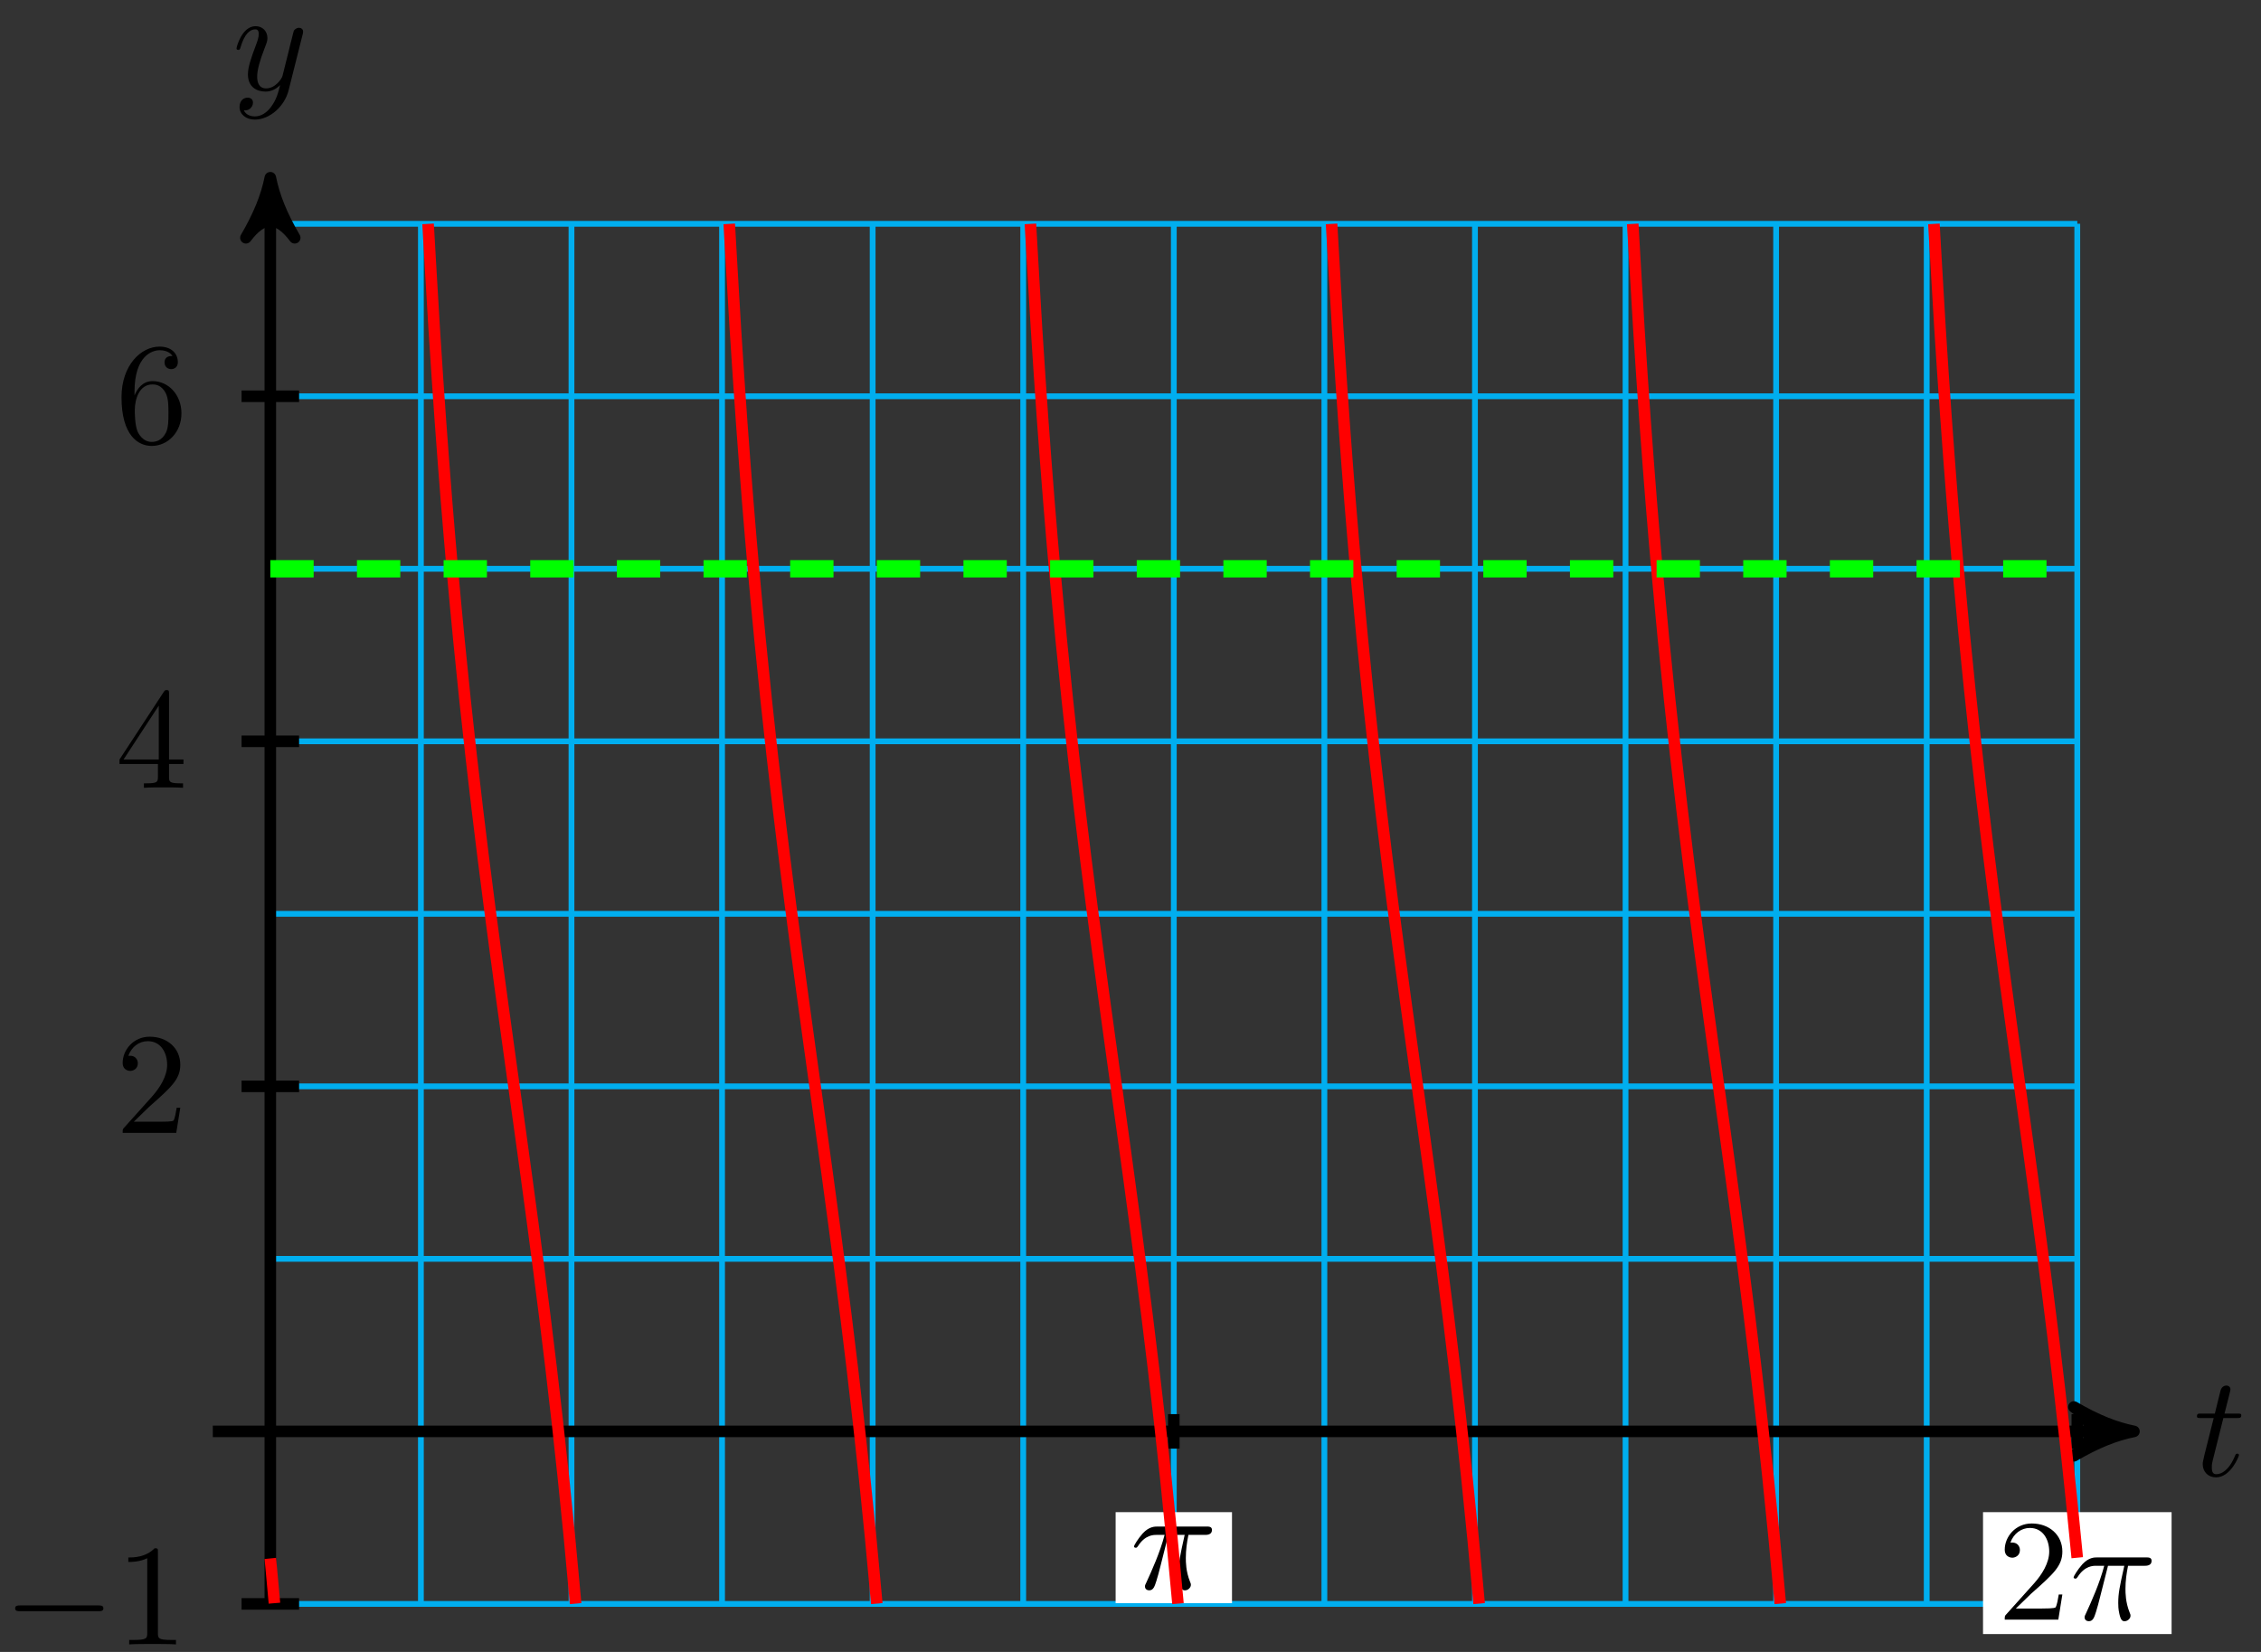 <svg xmlns="http://www.w3.org/2000/svg" xmlns:xlink="http://www.w3.org/1999/xlink" version="1.1" width="156" height="114" viewBox="0 0 156 114">
<rect x="0" y="0" width="156" height="114" fill="#333333" stroke="none"/>
<defs>
<path id="font_1_2" d="M.206 .4H.3C.32 .4 .33 .4 .33 .42 .33 .431 .32 .431 .302 .431H.214C.25 .572 .255 .592 .255 .598 .255 .615 .243 .625 .226 .625 .223 .625 .195 .624 .186 .589L.147 .431H.053C.033 .431 .023 .431 .023 .412 .023 .4 .031 .4 .051 .4H.139C.067 .116 .063 .099 .063 .081 .063 .027 .101-.011 .155-.011 .257-.011 .314 .135 .314 .143 .314 .153 .306 .153 .302 .153 .293 .153 .292 .15 .287 .139 .244 .035 .191 .011 .157 .011 .136 .011 .126 .024 .126 .057 .126 .081 .128 .088 .132 .105L.206 .4Z"/>
<path id="font_1_3" d="M.486 .381C.49 .395 .49 .397 .49 .404 .49 .422 .476 .431 .461 .431 .451 .431 .435 .425 .426 .41 .424 .405 .416 .374 .412 .356 .405 .33 .398 .303 .392 .276L.347 .096C.343 .081 .3 .011 .234 .011 .183 .011 .172 .055 .172 .092 .172 .138 .189 .2 .223 .288 .239 .329 .243 .34 .243 .36 .243 .405 .211 .442 .161 .442 .066 .442 .029 .297 .029 .288 .029 .278 .039 .278 .041 .278 .051 .278 .052 .28 .057 .296 .084 .39 .124 .42 .158 .42 .166 .42 .183 .42 .183 .388 .183 .363 .173 .337 .166 .318 .126 .212 .108 .155 .108 .108 .108 .019 .171-.011 .23-.011 .269-.011 .303 .006 .331 .034 .318-.018 .306-.067 .266-.12 .24-.154 .202-.183 .156-.183 .142-.183 .097-.18 .08-.141 .096-.141 .109-.141 .123-.129 .133-.12 .143-.107 .143-.088 .143-.057 .116-.053 .106-.053 .083-.053 .05-.069 .05-.118 .05-.168 .094-.205 .156-.205 .259-.205 .362-.114 .39-.001L.486 .381Z"/>
<path id="font_1_1" d="M.265 .373H.378C.345 .225 .336 .182 .336 .115 .336 .1 .336 .073 .344 .039 .354-.005 .365-.011 .38-.011 .4-.011 .421 .007 .421 .027 .421 .033 .421 .035 .415 .049 .386 .121 .386 .186 .386 .214 .386 .267 .393 .321 .404 .373H.518C.531 .373 .567 .373 .567 .407 .567 .431 .546 .431 .527 .431H.192C.17 .431 .132 .431 .088 .384 .053 .345 .027 .299 .027 .294 .027 .293 .027 .284 .039 .284 .047 .284 .049 .288 .055 .296 .104 .373 .162 .373 .182 .373H.239C.207 .252 .153 .131 .111 .04 .103 .025 .103 .023 .103 .016 .103-.003 .119-.011 .132-.011 .162-.011 .17 .017 .182 .054 .196 .1 .196 .102 .209 .152L.265 .373Z"/>
<path id="font_2_2" d="M.127 .077 .233 .18C.389 .318 .449 .372 .449 .472 .449 .586 .359 .666 .237 .666 .124 .666 .05 .574 .05 .485 .05 .429 .1 .429 .103 .429 .12 .429 .155 .441 .155 .482 .155 .508 .137 .534 .102 .534 .094 .534 .092 .534 .089 .533 .112 .598 .166 .635 .224 .635 .315 .635 .358 .554 .358 .472 .358 .392 .308 .313 .253 .251L.061 .037C.05 .026 .05 .024 .05 0H.421L.449 .174H.424C.419 .144 .412 .1 .402 .085 .395 .077 .329 .077 .307 .077H.127Z"/>
<path id="font_3_1" d="M.659 .23C.676 .23 .694 .23 .694 .25 .694 .27 .676 .27 .659 .27H.118C.101 .27 .083 .27 .083 .25 .083 .23 .101 .23 .118 .23H.659Z"/>
<path id="font_2_1" d="M.294 .64C.294 .664 .294 .666 .271 .666 .209 .602 .121 .602 .089 .602V.571C.109 .571 .168 .571 .22 .597V.079C.22 .043 .217 .031 .127 .031H.095V0C.13 .003 .217 .003 .257 .003 .297 .003 .384 .003 .419 0V.031H.387C.297 .031 .294 .042 .294 .079V.64Z"/>
<path id="font_2_3" d="M.294 .165V.078C.294 .042 .292 .031 .218 .031H.197V0C.238 .003 .29 .003 .332 .003 .374 .003 .427 .003 .468 0V.031H.447C.373 .031 .371 .042 .371 .078V.165H.471V.196H.371V.651C.371 .671 .371 .677 .355 .677 .346 .677 .343 .677 .335 .665L.028 .196V.165H.294M.3 .196H.056L.3 .569V.196Z"/>
<path id="font_2_4" d="M.132 .328V.352C.132 .605 .256 .641 .307 .641 .331 .641 .373 .635 .395 .601 .38 .601 .34 .601 .34 .556 .34 .525 .364 .51 .386 .51 .402 .51 .432 .519 .432 .558 .432 .618 .388 .666 .305 .666 .177 .666 .042 .537 .042 .316 .042 .049 .158-.022 .251-.022 .362-.022 .457 .072 .457 .204 .457 .331 .368 .427 .257 .427 .189 .427 .152 .376 .132 .328M.251 .006C.188 .006 .158 .066 .152 .081 .134 .128 .134 .208 .134 .226 .134 .304 .166 .404 .256 .404 .272 .404 .318 .404 .349 .342 .367 .305 .367 .254 .367 .205 .367 .157 .367 .107 .35 .071 .32 .011 .274 .006 .251 .006Z"/>
</defs>
<path transform="matrix(1,0,0,-1,18.651,98.78)" stroke-width=".399" stroke-linecap="butt" stroke-miterlimit="10" stroke-linejoin="miter" fill="none" stroke="#00aeef" d="M0-11.906H124.675M0 0H124.675M0 11.906H124.675M0 23.811H124.675M0 35.717H124.675M0 47.622H124.675M0 59.528H124.675M0 71.434H124.675M0 83.335H124.675M0-11.906V83.339M10.389-11.906V83.339M20.779-11.906V83.339M31.168-11.906V83.339M41.558-11.906V83.339M51.947-11.906V83.339M62.337-11.906V83.339M72.726-11.906V83.339M83.115-11.906V83.339M93.505-11.906V83.339M103.894-11.906V83.339M114.284-11.906V83.339M124.673-11.906V83.339M124.675 83.339"/>
<path transform="matrix(1,0,0,-1,18.651,98.78)" stroke-width=".797" stroke-linecap="butt" stroke-miterlimit="10" stroke-linejoin="miter" fill="none" stroke="#000000" d="M-3.968 0H127.543"/>
<path transform="matrix(1,0,0,-1,146.198,98.78)" d="M1.036 0C-.259 .259-1.554 .777-3.108 1.684-1.554 .518-1.554-.518-3.108-1.684-1.554-.777-.259-.259 1.036 0Z"/>
<path transform="matrix(1,0,0,-1,146.198,98.78)" stroke-width=".797" stroke-linecap="butt" stroke-linejoin="round" fill="none" stroke="#000000" d="M1.036 0C-.259 .259-1.554 .777-3.108 1.684-1.554 .518-1.554-.518-3.108-1.684-1.554-.777-.259-.259 1.036 0Z"/>
<use data-text="t" xlink:href="#font_1_2" transform="matrix(9.963,0,0,-9.963,151.351,101.844)"/>
<path transform="matrix(1,0,0,-1,18.651,98.78)" stroke-width=".797" stroke-linecap="butt" stroke-miterlimit="10" stroke-linejoin="miter" fill="none" stroke="#000000" d="M0-11.906V85.476"/>
<path transform="matrix(0,-1,-1,-0,18.651,13.301)" d="M1.036 0C-.259 .259-1.554 .777-3.108 1.684-1.554 .518-1.554-.518-3.108-1.684-1.554-.777-.259-.259 1.036 0Z"/>
<path transform="matrix(0,-1,-1,-0,18.651,13.301)" stroke-width=".797" stroke-linecap="butt" stroke-linejoin="round" fill="none" stroke="#000000" d="M1.036 0C-.259 .259-1.554 .777-3.108 1.684-1.554 .518-1.554-.518-3.108-1.684-1.554-.777-.259-.259 1.036 0Z"/>
<use data-text="y" xlink:href="#font_1_3" transform="matrix(9.963,0,0,-9.963,16.03,6.21)"/>
<path transform="matrix(1,0,0,-1,18.651,98.78)" stroke-width=".797" stroke-linecap="butt" stroke-miterlimit="10" stroke-linejoin="miter" fill="none" stroke="#000000" d="M62.337 1.191V-1.19"/>
<path transform="matrix(1,0,0,-1,18.651,98.78)" d="M58.323-11.856H66.352V-5.574H58.323Z" fill="#ffffff"/>
<use data-text="&#x03c0;" xlink:href="#font_1_1" transform="matrix(9.963,0,0,-9.963,77.972,109.64)"/>
<path transform="matrix(1,0,0,-1,18.651,98.78)" stroke-width=".797" stroke-linecap="butt" stroke-miterlimit="10" stroke-linejoin="miter" fill="none" stroke="#000000" d="M124.675 1.191V-1.19"/>
<path transform="matrix(1,0,0,-1,18.651,98.78)" d="M118.17-13.987H131.18V-5.574H118.17Z" fill="#ffffff"/>
<use data-text="2" xlink:href="#font_2_2" transform="matrix(9.963,0,0,-9.963,137.821,111.771)"/>
<use data-text="&#x03c0;" xlink:href="#font_1_1" transform="matrix(9.963,0,0,-9.963,142.803,111.771)"/>
<path transform="matrix(1,0,0,-1,18.651,98.78)" stroke-width=".797" stroke-linecap="butt" stroke-miterlimit="10" stroke-linejoin="miter" fill="none" stroke="#000000" d="M1.984-11.906H-1.984"/>
<use data-text="&#x2212;" xlink:href="#font_3_1" transform="matrix(9.963,0,0,-9.963,.218,113.481)"/>
<use data-text="1" xlink:href="#font_2_1" transform="matrix(9.963,0,0,-9.963,7.967,113.481)"/>
<path transform="matrix(1,0,0,-1,18.651,98.78)" stroke-width=".797" stroke-linecap="butt" stroke-miterlimit="10" stroke-linejoin="miter" fill="none" stroke="#000000" d="M1.984 23.811H-1.984"/>
<use data-text="2" xlink:href="#font_2_2" transform="matrix(9.963,0,0,-9.963,7.966,78.178)"/>
<path transform="matrix(1,0,0,-1,18.651,98.78)" stroke-width=".797" stroke-linecap="butt" stroke-miterlimit="10" stroke-linejoin="miter" fill="none" stroke="#000000" d="M1.984 47.622H-1.984"/>
<use data-text="4" xlink:href="#font_2_3" transform="matrix(9.963,0,0,-9.963,7.966,54.366)"/>
<path transform="matrix(1,0,0,-1,18.651,98.78)" stroke-width=".797" stroke-linecap="butt" stroke-miterlimit="10" stroke-linejoin="miter" fill="none" stroke="#000000" d="M1.984 71.434H-1.984"/>
<use data-text="6" xlink:href="#font_2_4" transform="matrix(9.963,0,0,-9.963,7.966,30.555)"/>
<path transform="matrix(1,0,0,-1,18.651,98.78)" stroke-width=".797" stroke-linecap="butt" stroke-miterlimit="10" stroke-linejoin="miter" fill="none" stroke="#ff0000" d="M10.885 83.329C10.885 83.329 11.191 77.953 11.309 76.073 11.427 74.192 11.615 71.422 11.733 69.776 11.851 68.131 12.04 65.676 12.157 64.212 12.275 62.748 12.464 60.545 12.582 59.224 12.699 57.903 12.888 55.898 13.006 54.69 13.123 53.482 13.312 51.636 13.43 50.519 13.548 49.402 13.736 47.684 13.854 46.639 13.972 45.595 14.161 43.976 14.278 42.989 14.396 42.002 14.585 40.467 14.702 39.525 14.82 38.584 15.009 37.11 15.127 36.204 15.244 35.297 15.433 33.873 15.551 32.993 15.669 32.112 15.857 30.722 15.975 29.859 16.093 28.997 16.282 27.629 16.399 26.777 16.517 25.926 16.706 24.569 16.823 23.72 16.941 22.872 17.13 21.515 17.248 20.663 17.365 19.81 17.554 18.441 17.672 17.577 17.789 16.714 17.978 15.322 18.096 14.44 18.214 13.559 18.402 12.132 18.52 11.224 18.638 10.316 18.827 8.838 18.944 7.894 19.062 6.95 19.251 5.41 19.369 4.42 19.486 3.43 19.675 1.806 19.793 .758 19.91-.291 20.099-2.015 20.217-3.137 20.335-4.259 20.523-6.114 20.641-7.328 20.759-8.541 21.065-11.885 21.065-11.885"/>
<path transform="matrix(1,0,0,-1,18.651,98.78)" stroke-width=".797" stroke-linecap="butt" stroke-miterlimit="10" stroke-linejoin="miter" fill="none" stroke="#ff0000" d="M31.664 83.329C31.664 83.329 31.97 77.953 32.088 76.073 32.206 74.192 32.395 71.422 32.512 69.776 32.63 68.131 32.819 65.676 32.936 64.212 33.054 62.748 33.243 60.545 33.361 59.224 33.478 57.903 33.667 55.898 33.785 54.69 33.903 53.482 34.091 51.636 34.209 50.519 34.327 49.402 34.516 47.684 34.633 46.639 34.751 45.595 34.94 43.976 35.057 42.989 35.175 42.002 35.364 40.467 35.482 39.525 35.599 38.584 35.788 37.11 35.906 36.204 36.023 35.297 36.212 33.873 36.33 32.993 36.448 32.112 36.636 30.722 36.754 29.859 36.872 28.997 37.061 27.629 37.178 26.777 37.296 25.926 37.485 24.569 37.603 23.72 37.72 22.872 37.909 21.515 38.027 20.663 38.144 19.81 38.333 18.441 38.451 17.577 38.569 16.714 38.757 15.322 38.875 14.44 38.993 13.559 39.182 12.132 39.299 11.224 39.417 10.316 39.606 8.838 39.724 7.894 39.841 6.95 40.03 5.41 40.148 4.42 40.265 3.43 40.454 1.806 40.572 .758 40.69-.291 40.878-2.015 40.996-3.137 41.114-4.259 41.303-6.114 41.42-7.328 41.538-8.541 41.844-11.885 41.844-11.885"/>
<path transform="matrix(1,0,0,-1,18.651,98.78)" stroke-width=".797" stroke-linecap="butt" stroke-miterlimit="10" stroke-linejoin="miter" fill="none" stroke="#ff0000" d="M52.443 83.329C52.443 83.329 52.75 77.953 52.867 76.073 52.985 74.192 53.174 71.422 53.291 69.776 53.409 68.131 53.598 65.676 53.716 64.212 53.833 62.748 54.022 60.545 54.14 59.224 54.258 57.903 54.446 55.898 54.564 54.69 54.682 53.482 54.87 51.636 54.988 50.519 55.106 49.402 55.295 47.684 55.412 46.639 55.53 45.595 55.719 43.976 55.837 42.989 55.954 42.002 56.143 40.467 56.261 39.525 56.378 38.584 56.567 37.11 56.685 36.204 56.803 35.297 56.991 33.873 57.109 32.993 57.227 32.112 57.416 30.722 57.533 29.859 57.651 28.997 57.84 27.629 57.958 26.777 58.075 25.926 58.264 24.569 58.382 23.72 58.499 22.872 58.688 21.515 58.806 20.663 58.924 19.81 59.112 18.441 59.23 17.577 59.348 16.714 59.537 15.322 59.654 14.44 59.772 13.559 59.961 12.132 60.078 11.224 60.196 10.316 60.385 8.838 60.503 7.894 60.62 6.95 60.809 5.41 60.927 4.42 61.045 3.43 61.233 1.806 61.351 .758 61.469-.291 61.658-2.015 61.775-3.137 61.893-4.259 62.082-6.114 62.199-7.328 62.317-8.541 62.624-11.885 62.624-11.885"/>
<path transform="matrix(1,0,0,-1,18.651,98.78)" stroke-width=".797" stroke-linecap="butt" stroke-miterlimit="10" stroke-linejoin="miter" fill="none" stroke="#ff0000" d="M73.222 83.329C73.222 83.329 73.529 77.953 73.646 76.073 73.764 74.192 73.953 71.422 74.071 69.776 74.188 68.131 74.377 65.676 74.495 64.212 74.613 62.748 74.801 60.545 74.919 59.224 75.037 57.903 75.225 55.898 75.343 54.69 75.461 53.482 75.65 51.636 75.767 50.519 75.885 49.402 76.074 47.684 76.192 46.639 76.309 45.595 76.498 43.976 76.616 42.989 76.733 42.002 76.922 40.467 77.04 39.525 77.158 38.584 77.346 37.11 77.464 36.204 77.582 35.297 77.771 33.873 77.888 32.993 78.006 32.112 78.195 30.722 78.312 29.859 78.43 28.997 78.619 27.629 78.737 26.777 78.854 25.926 79.043 24.569 79.161 23.72 79.279 22.872 79.467 21.515 79.585 20.663 79.703 19.81 79.892 18.441 80.009 17.577 80.127 16.714 80.316 15.322 80.433 14.44 80.551 13.559 80.74 12.132 80.858 11.224 80.975 10.316 81.164 8.838 81.282 7.894 81.4 6.95 81.588 5.41 81.706 4.42 81.824 3.43 82.013 1.806 82.13 .758 82.248-.291 82.437-2.015 82.554-3.137 82.672-4.259 82.861-6.114 82.979-7.328 83.096-8.541 83.403-11.885 83.403-11.885"/>
<path transform="matrix(1,0,0,-1,18.651,98.78)" stroke-width=".797" stroke-linecap="butt" stroke-miterlimit="10" stroke-linejoin="miter" fill="none" stroke="#ff0000" d="M94.001 83.329C94.001 83.329 94.308 77.953 94.426 76.073 94.543 74.192 94.732 71.422 94.85 69.776 94.968 68.131 95.156 65.676 95.274 64.212 95.392 62.748 95.58 60.545 95.698 59.224 95.816 57.903 96.005 55.898 96.122 54.69 96.24 53.482 96.429 51.636 96.547 50.519 96.664 49.402 96.853 47.684 96.971 46.639 97.088 45.595 97.277 43.976 97.395 42.989 97.513 42.002 97.701 40.467 97.819 39.525 97.937 38.584 98.126 37.11 98.243 36.204 98.361 35.297 98.55 33.873 98.667 32.993 98.785 32.112 98.974 30.722 99.092 29.859 99.209 28.997 99.398 27.629 99.516 26.777 99.634 25.926 99.822 24.569 99.94 23.72 100.058 22.872 100.247 21.515 100.364 20.663 100.482 19.81 100.671 18.441 100.788 17.577 100.906 16.714 101.095 15.322 101.213 14.44 101.33 13.559 101.519 12.132 101.637 11.224 101.754 10.316 101.943 8.838 102.061 7.894 102.179 6.95 102.367 5.41 102.485 4.42 102.603 3.43 102.792 1.806 102.909 .758 103.027-.291 103.216-2.015 103.334-3.137 103.451-4.259 103.64-6.114 103.758-7.328 103.875-8.541 104.182-11.885 104.182-11.885"/>
<path transform="matrix(1,0,0,-1,18.651,98.78)" stroke-width=".797" stroke-linecap="butt" stroke-miterlimit="10" stroke-linejoin="miter" fill="none" stroke="#ff0000" d="M0-8.767C0-8.767 .009-8.857 .012-8.892 .015-8.927 .02-8.983 .024-9.018 .027-9.053 .032-9.109 .035-9.144 .039-9.179 .044-9.235 .047-9.27 .05-9.305 .056-9.361 .059-9.396 .062-9.431 .068-9.486 .071-9.521 .074-9.557 .079-9.615 .083-9.65 .086-9.685 .091-9.741 .094-9.776 .098-9.811 .103-9.867 .106-9.902 .11-9.938 .115-9.995 .118-10.031 .121-10.067 .127-10.125 .13-10.16 .133-10.196 .138-10.252 .142-10.287 .145-10.323 .15-10.381 .153-10.417 .157-10.453 .162-10.51 .165-10.546 .169-10.582 .174-10.641 .177-10.677 .18-10.713 .186-10.768 .189-10.804 .192-10.84 .197-10.9 .201-10.936 .204-10.973 .209-11.03 .213-11.066 .216-11.102 .221-11.159 .224-11.196 .228-11.232 .233-11.291 .236-11.328 .239-11.364 .245-11.422 .248-11.459 .251-11.495 .256-11.555 .26-11.592 .263-11.628 .268-11.686 .272-11.722 .275-11.759 .283-11.856 .283-11.856"/>
<path transform="matrix(1,0,0,-1,18.651,98.78)" stroke-width=".797" stroke-linecap="butt" stroke-miterlimit="10" stroke-linejoin="miter" fill="none" stroke="#ff0000" d="M114.781 83.329C114.781 83.329 115.078 78.099 115.193 76.265 115.307 74.431 115.49 71.721 115.605 70.111 115.719 68.501 115.902 66.097 116.017 64.662 116.131 63.227 116.315 61.066 116.429 59.769 116.543 58.471 116.727 56.501 116.841 55.313 116.955 54.126 117.139 52.311 117.253 51.212 117.367 50.113 117.551 48.422 117.665 47.394 117.779 46.367 117.963 44.776 118.077 43.806 118.192 42.835 118.375 41.324 118.489 40.399 118.604 39.474 118.787 38.029 118.901 37.14 119.016 36.251 119.199 34.854 119.313 33.992 119.428 33.129 119.611 31.768 119.725 30.925 119.84 30.082 120.023 28.747 120.138 27.917 120.252 27.086 120.435 25.765 120.55 24.94 120.664 24.116 120.847 22.8 120.962 21.974 121.076 21.149 121.259 19.825 121.374 18.992 121.488 18.159 121.672 16.818 121.786 15.971 121.9 15.125 122.084 13.757 122.198 12.889 122.312 12.021 122.496 10.612 122.61 9.715 122.724 8.818 122.908 7.359 123.022 6.424 123.136 5.49 123.32 3.962 123.434 2.979 123.549 1.996 123.732 .383 123.846-.661 123.961-1.704 124.144-3.422 124.258-4.54 124.373-5.658 124.67-8.718 124.67-8.718"/>
<path transform="matrix(1,0,0,-1,18.651,98.78)" stroke-width="1.196" stroke-linecap="butt" stroke-dasharray="2.989,2.989" stroke-miterlimit="10" stroke-linejoin="miter" fill="none" stroke="#00ff00" d="M0 59.528H124.675"/>
</svg>
